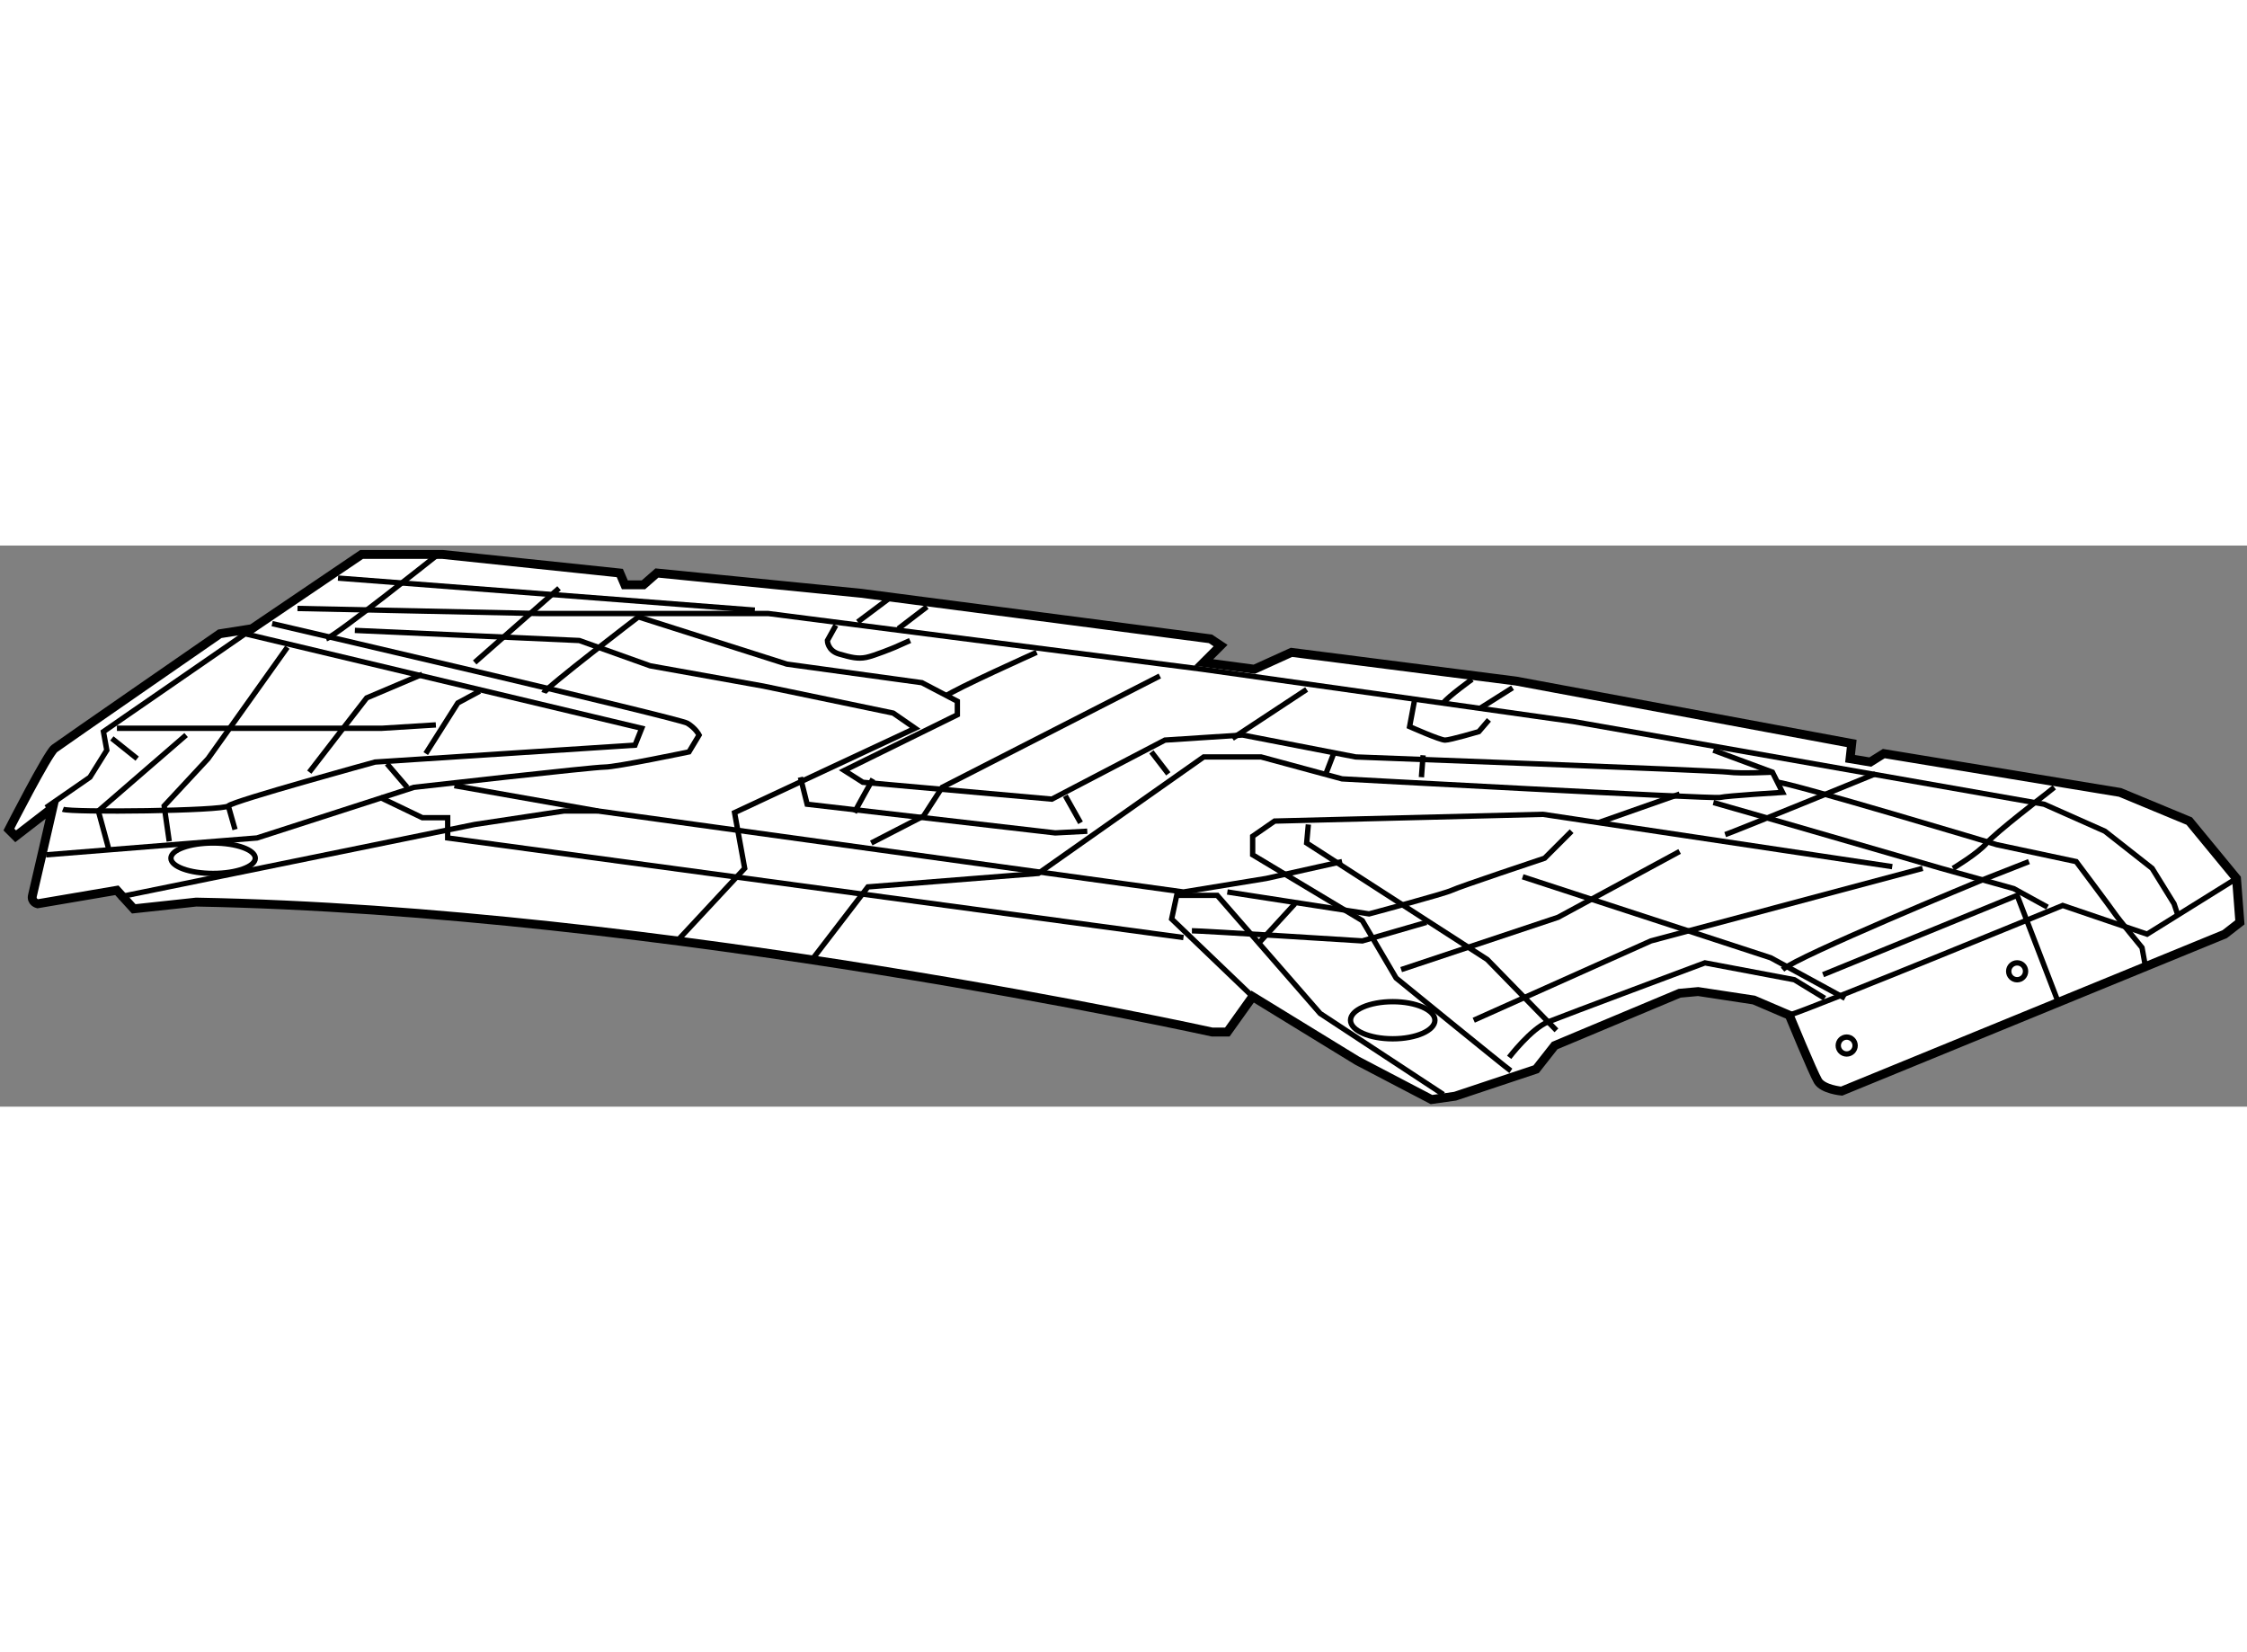 <?xml version="1.0" encoding="utf-8"?>
<!-- Generator: Adobe Illustrator 15.1.0, SVG Export Plug-In . SVG Version: 6.00 Build 0)  -->
<!DOCTYPE svg PUBLIC "-//W3C//DTD SVG 1.1//EN" "http://www.w3.org/Graphics/SVG/1.1/DTD/svg11.dtd">
<svg version="1.1" xmlns="http://www.w3.org/2000/svg" xmlns:xlink="http://www.w3.org/1999/xlink" x="0px" y="0px" width="244.8px"
	 height="180px" viewBox="10.514 134.731 126.228 31.522" enable-background="new 0 0 244.8 180" xml:space="preserve">
	
<rect x="10.514" y="134.731" width="126.228" height="31.522" fill="#808080" stroke="none"/>
	
<g><path fill="#FFFFFF" stroke="#000000" stroke-width="0.5" d="M13.479,149.452l-2.086,1.611l-0.379-0.379
				c0,0,2.18-4.267,2.56-4.551s9.29-6.446,9.29-6.446l1.801-0.284l6.162-4.172h4.551l9.954,1.043l0.284,0.664h1.043l0.758-0.664
				l11.471,1.138l19.624,2.56l0.569,0.379l-0.948,0.948l2.844,0.379l2.086-0.947l12.609,1.611l18.866,3.508l-0.095,0.854l1.138,0.189
				l0.759-0.475l13.272,2.181l3.887,1.611l2.654,3.224l0.189,2.465l-0.854,0.664l-21.52,8.816c0,0-1.043-0.095-1.328-0.569
				c-0.284-0.474-1.611-3.697-1.611-3.697l-1.991-0.852l-3.128-0.475l-1.043,0.095l-7.016,2.939l-1.043,1.327l-4.551,1.517
				l-1.327,0.189l-4.171-2.181l-5.877-3.603l-1.422,1.991h-0.853c0,0-30.905-6.825-57.071-7.3l-3.508,0.379l-0.948-1.042
				l-4.456,0.758c0,0-0.379-0.095-0.284-0.474C12.436,154.003,13.479,149.452,13.479,149.452z"></path><path fill="none" stroke="#000000" stroke-width="0.3" d="M13.1,152.106l11.851-0.948l8.816-2.844c0,0,10.049-1.138,10.712-1.138
				c0.664,0,4.74-0.854,4.74-0.854l0.569-0.947c0,0-0.189-0.38-0.664-0.664c-0.474-0.284-23.321-5.594-23.321-5.594"></path><path fill="none" stroke="#000000" stroke-width="0.3" d="M14.048,149.547c0.474,0.189,9.006,0.095,9.291-0.189
				c0.284-0.285,8.247-2.465,8.247-2.465l14.6-0.948l0.379-0.948l-22.278-5.309l-6.731,4.645l-1.232,0.853l0.19,1.043l-0.948,1.517
				l-2.465,1.707"></path><polyline fill="none" stroke="#000000" stroke-width="0.3" points="17.082,144.996 31.966,144.996 34.999,144.807 		"></polyline><polyline fill="none" stroke="#000000" stroke-width="0.3" points="34.431,146.418 36.232,143.574 37.464,142.91 		"></polyline><path fill="none" stroke="#000000" stroke-width="0.3" d="M27.889,147.461c0.285-0.379,3.224-4.171,3.224-4.171l3.128-1.327"></path><polyline fill="none" stroke="#000000" stroke-width="0.3" points="26.657,140.445 22.201,146.703 19.736,149.357 20.021,151.348 
						"></polyline><polyline fill="none" stroke="#000000" stroke-width="0.3" points="16.608,151.728 16.039,149.642 20.969,145.376 		"></polyline><line fill="none" stroke="#000000" stroke-width="0.3" x1="16.797" y1="145.565" x2="18.22" y2="146.703"></line><line fill="none" stroke="#000000" stroke-width="0.3" x1="23.339" y1="149.357" x2="23.718" y2="150.685"></line><line fill="none" stroke="#000000" stroke-width="0.3" x1="32.25" y1="146.987" x2="33.388" y2="148.315"></line><polyline fill="none" stroke="#000000" stroke-width="0.3" points="27.226,138.266 40.782,138.55 53.675,138.55 78.04,141.678 
				98.896,144.617 125.346,149.263 128.759,150.779 131.413,152.865 132.645,154.856 132.835,155.425 		"></polyline><path fill="none" stroke="#000000" stroke-width="0.3" d="M95.293,163.482c0,0,1.232-1.611,2.181-1.99
				c0.948-0.38,8.816-3.318,8.816-3.318l5.024,0.948l1.707,1.043"></path><path fill="none" stroke="#000000" stroke-width="0.3" d="M111.031,161.112c1.517-0.474,15.358-6.162,15.358-6.162l4.74,1.612
				l5.024-3.129"></path><polyline fill="none" stroke="#000000" stroke-width="0.3" points="30.449,139.498 43.058,140.066 47.039,141.488 53.391,142.626 
				60.691,144.143 61.923,144.996 51.779,149.736 52.348,152.865 48.556,156.941 		"></polyline><polyline fill="none" stroke="#000000" stroke-width="0.3" points="17.177,154.477 37.18,150.4 42.205,149.642 44.101,149.642 
				76.997,154.192 81.642,153.434 85.908,152.485 		"></polyline><polyline fill="none" stroke="#000000" stroke-width="0.3" points="31.871,148.883 34.241,150.021 35.663,150.021 35.663,151.158 
				76.997,156.752 		"></polyline><path fill="none" stroke="#000000" stroke-width="0.3" d="M56.14,157.984l3.128-4.077l9.575-0.758l9.29-6.542h3.224l4.55,1.232
				c0,0,20.856,1.138,21.235,1.043c0.379-0.095,3.508-0.284,3.508-0.284l-0.569-1.138l-3.318-1.232"></path><line fill="none" stroke="#000000" stroke-width="0.3" x1="41.92" y1="137.128" x2="37.18" y2="141.299"></line><path fill="none" stroke="#000000" stroke-width="0.3" d="M41.067,143.006c0.095-0.285,5.309-4.267,5.309-4.267l8.343,2.654
				l7.584,1.043l1.991,1.043v0.759l-6.352,3.128l1.043,0.664l10.618,0.947l6.352-3.317l4.361-0.284l6.352,1.231
				c0,0,20.288,0.759,20.951,0.854c0.664,0.095,2.465,0,2.465,0"></path><path fill="none" stroke="#000000" stroke-width="0.3" d="M28.837,139.972c0.569-0.189,6.162-4.646,6.162-4.646"></path><line fill="none" stroke="#000000" stroke-width="0.3" x1="29.501" y1="136.559" x2="52.917" y2="138.36"></line><path fill="none" stroke="#000000" stroke-width="0.3" d="M110.367,148.03c0.664,0,12.324,3.507,12.324,3.507l4.456,0.948
				c0,0,1.99,2.654,2.18,2.939c0.191,0.284,1.518,1.896,1.518,1.896l0.189,1.043"></path><path fill="none" stroke="#000000" stroke-width="0.3" d="M106.765,149.168c0.379,0.095,12.798,3.697,12.798,3.697l4.077,1.138
				l1.896,1.042"></path><path fill="none" stroke="#000000" stroke-width="0.3" d="M95.388,164.241c-0.284-0.189-6.446-5.214-6.446-5.214l-1.896-3.224
				l-6.162-3.697v-1.043l1.232-0.854l15.073-0.379l3.115,0.467l16.509,2.472"></path><polyline fill="none" stroke="#000000" stroke-width="0.3" points="80.884,160.069 76.333,155.709 76.618,154.382 78.893,154.382 
				84.676,161.018 91.596,165.568 		"></polyline><path fill="none" stroke="#000000" stroke-width="0.3" d="M77.471,156.372c0.569,0,9.575,0.569,9.575,0.569l3.603-1.043"></path><path fill="none" stroke="#000000" stroke-width="0.3" d="M79.461,154.192l7.963,1.232c0,0,4.266-1.138,4.646-1.327
				c0.379-0.19,5.214-1.802,5.214-1.802l1.517-1.517"></path><polyline fill="none" stroke="#000000" stroke-width="0.3" points="84.012,150.4 83.917,151.442 94.061,157.984 97.948,161.966 		
				"></polyline><polyline fill="none" stroke="#000000" stroke-width="0.3" points="55.477,147.745 55.856,149.263 69.792,150.874 71.593,150.779 
						"></polyline><polyline fill="none" stroke="#000000" stroke-width="0.3" points="59.458,151.442 62.397,149.926 63.44,148.315 75.669,142.058 
						"></polyline><path fill="none" stroke="#000000" stroke-width="0.3" d="M63.63,143.195c0.474-0.38,5.119-2.465,5.119-2.465"></path><line fill="none" stroke="#000000" stroke-width="0.3" x1="79.746" y1="145.565" x2="83.917" y2="142.815"></line><path fill="none" stroke="#000000" stroke-width="0.3" d="M58.51,149.736c0.19-0.379,1.043-1.896,1.043-1.896"></path><line fill="none" stroke="#000000" stroke-width="0.3" x1="70.36" y1="148.788" x2="71.214" y2="150.306"></line><line fill="none" stroke="#000000" stroke-width="0.3" x1="75.195" y1="146.323" x2="76.144" y2="147.556"></line><line fill="none" stroke="#000000" stroke-width="0.3" x1="85.434" y1="146.418" x2="84.96" y2="147.65"></line><line fill="none" stroke="#000000" stroke-width="0.3" x1="90.458" y1="146.513" x2="90.364" y2="147.745"></line><polyline fill="none" stroke="#000000" stroke-width="0.3" points="96.052,153.339 109.988,157.89 114.159,160.165 		"></polyline><polyline fill="none" stroke="#000000" stroke-width="0.3" points="89.226,158.553 98.043,155.614 104.869,151.917 		"></polyline><polyline fill="none" stroke="#000000" stroke-width="0.3" points="93.303,161.397 103.257,156.941 118.52,152.865 		"></polyline><path fill="none" stroke="#000000" stroke-width="0.3" d="M110.651,158.553c0.854-0.758,11.187-5.024,11.187-5.024l2.655-1.043"></path><path fill="none" stroke="#000000" stroke-width="0.3" d="M120.227,152.865c0,0,1.422-0.854,1.896-1.423
				c0.474-0.568,3.318-2.749,3.318-2.749l0.474-0.379"></path><path fill="none" stroke="#000000" stroke-width="0.3" d="M107.428,150.969c0.569-0.189,8.438-3.413,8.438-3.413"></path><line fill="none" stroke="#000000" stroke-width="0.3" x1="104.869" y1="148.693" x2="100.305" y2="150.298"></line><line fill="none" stroke="#000000" stroke-width="0.3" x1="83.254" y1="154.856" x2="81.168" y2="157.131"></line><line fill="none" stroke="#000000" stroke-width="0.3" x1="36.042" y1="148.22" x2="44.101" y2="149.642"></line><path fill="none" stroke="#000000" stroke-width="0.3" d="M24.855,152.296c0,0.472-1.061,0.854-2.37,0.854
				c-1.309,0-2.37-0.382-2.37-0.854c0-0.471,1.061-0.854,2.37-0.854C23.794,151.442,24.855,151.825,24.855,152.296z"></path><path fill="none" stroke="#000000" stroke-width="0.3" d="M91.122,161.397c0,0.576-1.061,1.043-2.37,1.043
				c-1.309,0-2.37-0.467-2.37-1.043c0-0.575,1.061-1.042,2.37-1.042C90.061,160.355,91.122,160.821,91.122,161.397z"></path><path fill="none" stroke="#000000" stroke-width="0.3" d="M114.728,162.819c0,0.262-0.212,0.474-0.474,0.474
				c-0.262,0-0.474-0.212-0.474-0.474c0-0.262,0.212-0.475,0.474-0.475C114.516,162.345,114.728,162.558,114.728,162.819z"></path><path fill="none" stroke="#000000" stroke-width="0.3" d="M124.303,158.648c0,0.262-0.212,0.475-0.474,0.475
				c-0.262,0-0.474-0.213-0.474-0.475c0-0.262,0.212-0.474,0.474-0.474C124.091,158.174,124.303,158.386,124.303,158.648z"></path><path fill="none" stroke="#000000" stroke-width="0.3" d="M57.468,139.213l-0.474,0.854c0,0,0,0.569,0.663,0.759
				c0.664,0.189,1.043,0.284,1.517,0.189c0.474-0.095,1.612-0.569,1.612-0.569l0.853-0.379"></path><path fill="none" stroke="#000000" stroke-width="0.3" d="M89.984,143.385l-0.284,1.517c0,0,1.706,0.759,1.991,0.759
				c0.285,0,1.896-0.475,1.896-0.475l0.569-0.663"></path><path fill="none" stroke="#000000" stroke-width="0.3" d="M91.596,143.574c0.285-0.379,1.612-1.327,1.612-1.327"></path><line fill="none" stroke="#000000" stroke-width="0.3" x1="93.682" y1="143.858" x2="95.483" y2="142.721"></line><line fill="none" stroke="#000000" stroke-width="0.3" x1="58.7" y1="139.023" x2="60.596" y2="137.602"></line><line fill="none" stroke="#000000" stroke-width="0.3" x1="60.975" y1="139.403" x2="62.587" y2="138.171"></line><polyline fill="none" stroke="#000000" stroke-width="0.3" points="112.927,158.838 123.829,154.382 126.199,160.544 		"></polyline></g>


</svg>